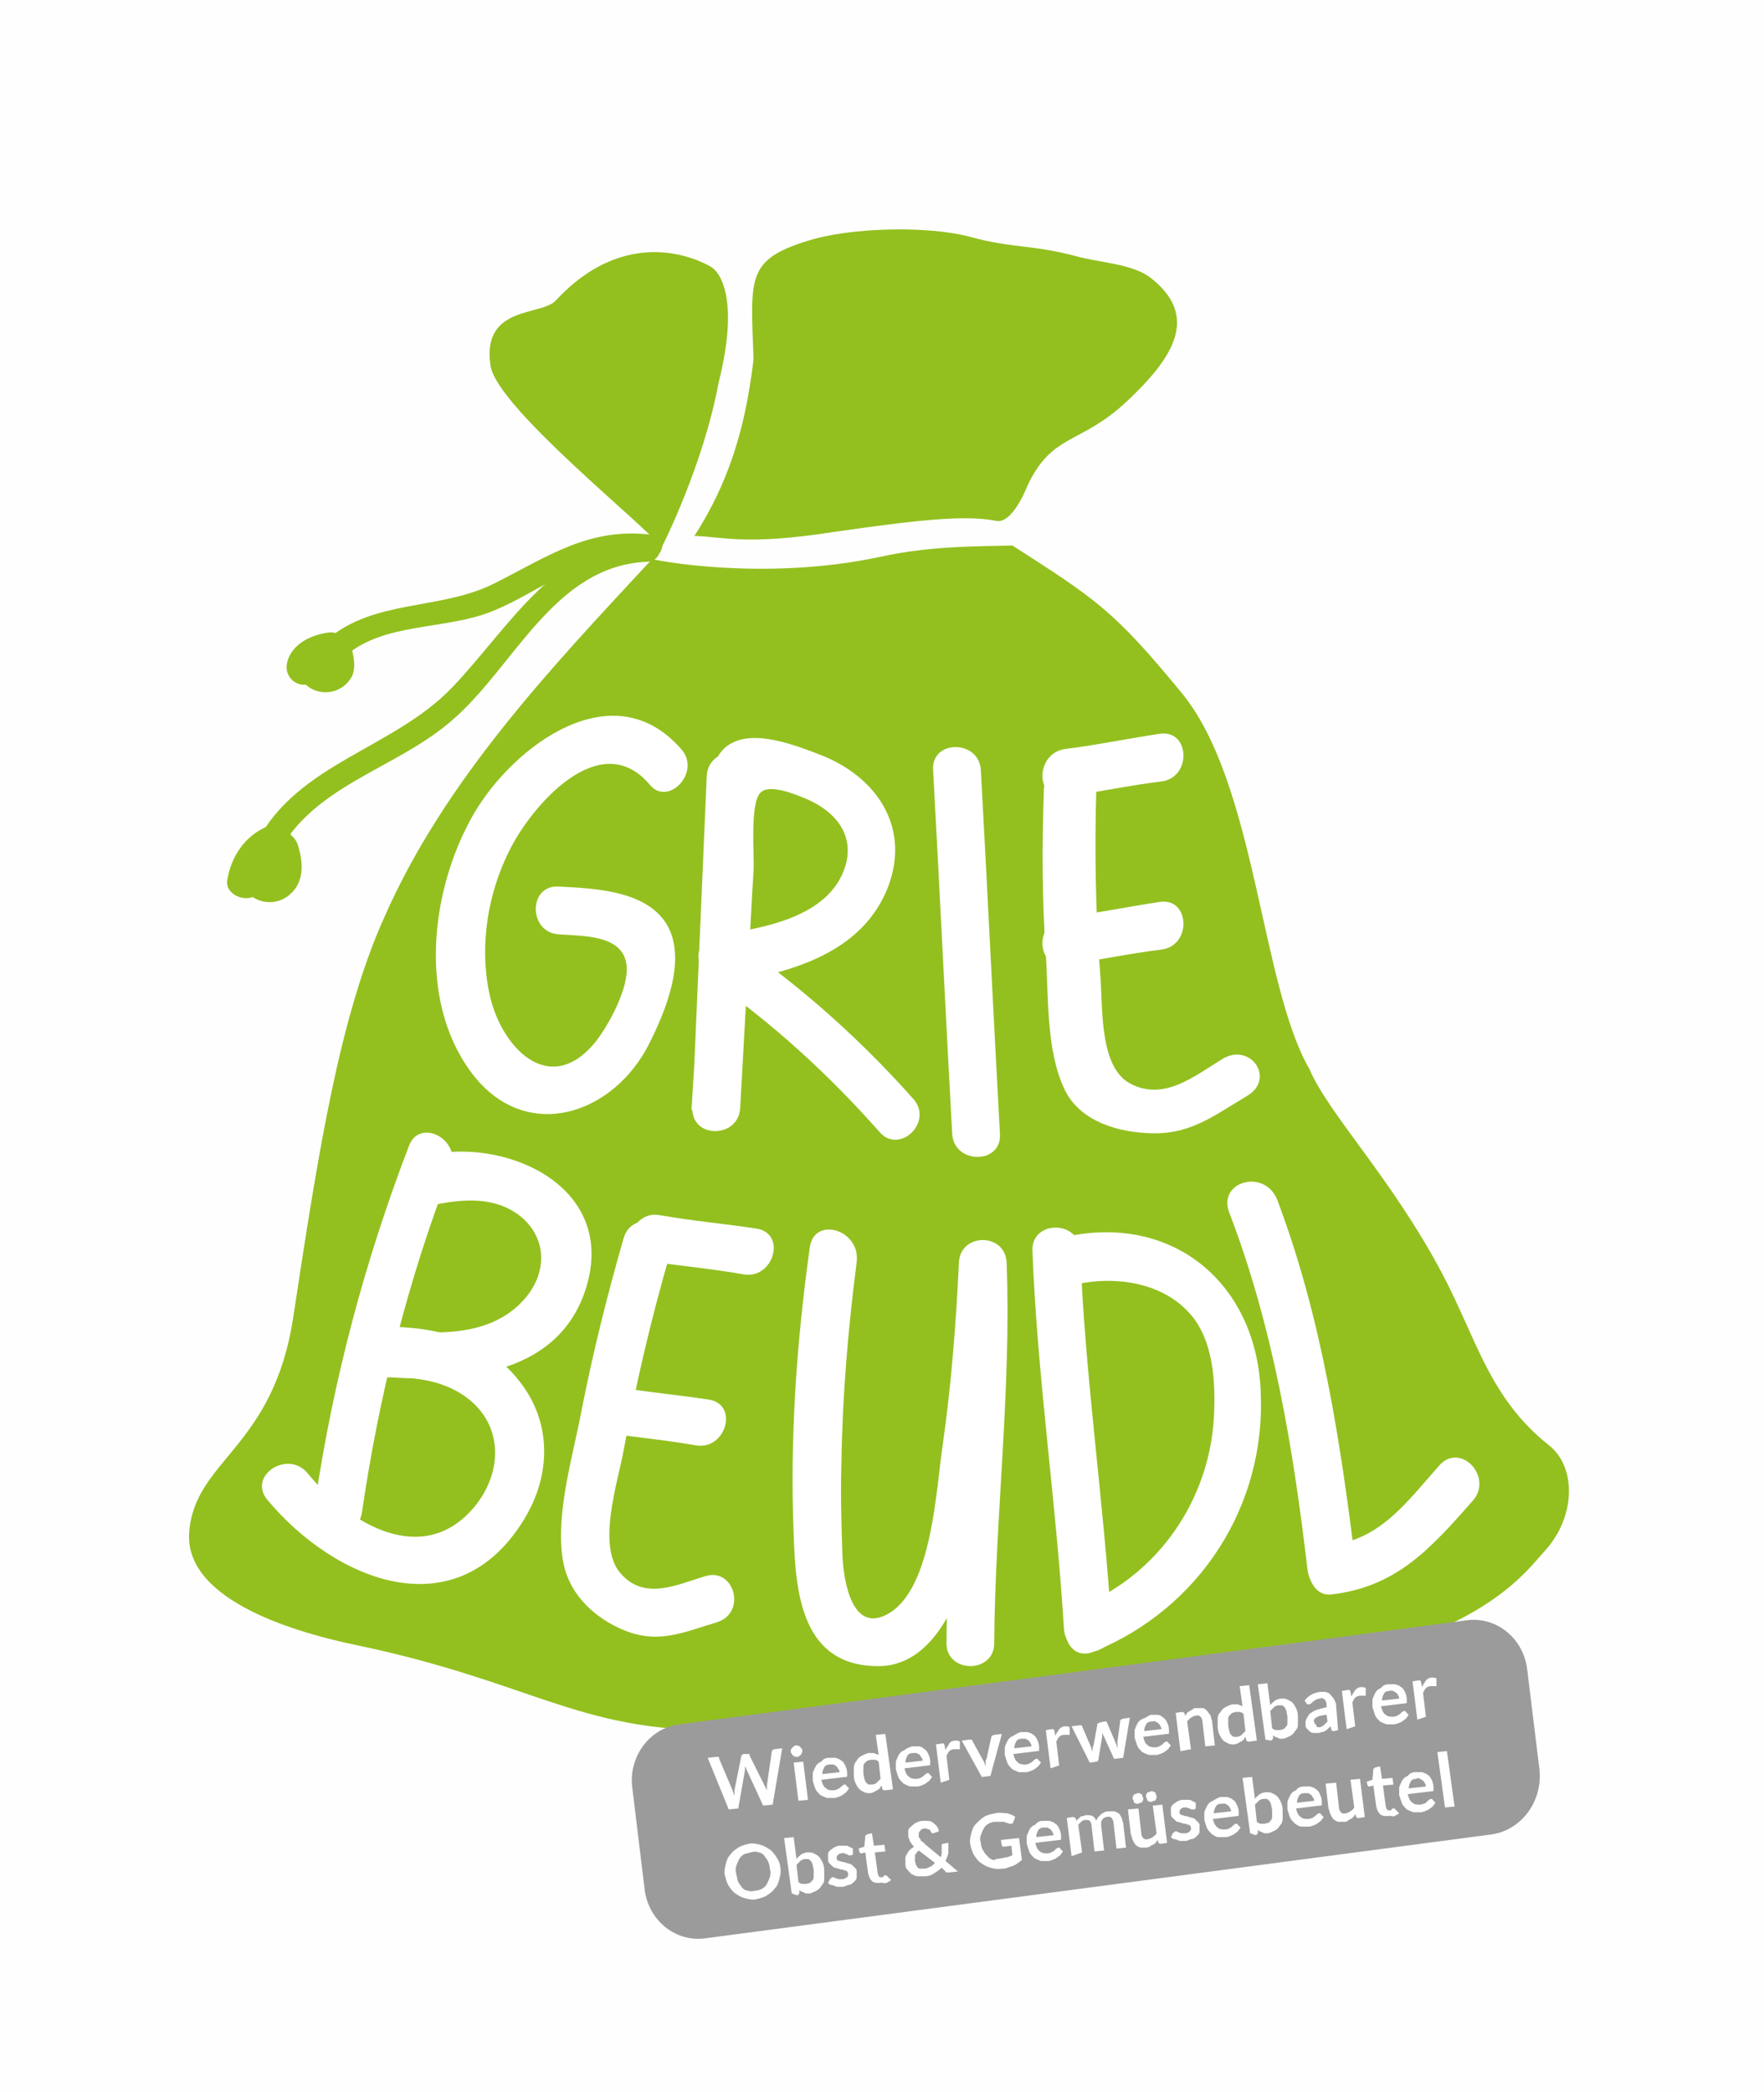 <?xml version="1.0" encoding="utf-8"?>
<!-- Generator: Adobe Illustrator 23.0.3, SVG Export Plug-In . SVG Version: 6.00 Build 0)  -->
<svg version="1.1" id="Ebene_1" xmlns="http://www.w3.org/2000/svg" xmlns:xlink="http://www.w3.org/1999/xlink" x="0px" y="0px"
	 viewBox="0 0 184.7 219" style="enable-background:new 0 0 184.7 219;" xml:space="preserve">
<style type="text/css">
	.st0{fill:#FFFEFF;}
	.st1{clip-path:url(#SVGID_2_);}
	.st2{clip-path:url(#SVGID_8_);}
	.st3{clip-path:url(#SVGID_10_);fill:#93C01F;}
	.st4{clip-path:url(#SVGID_12_);fill:#93C01F;}
	.st5{clip-path:url(#SVGID_14_);fill:#93C01F;}
	.st6{clip-path:url(#SVGID_16_);fill:none;stroke:#93C01F;stroke-width:0.5;stroke-miterlimit:10;}
	.st7{clip-path:url(#SVGID_18_);fill:#FFFFFF;}
	.st8{clip-path:url(#SVGID_20_);fill:#FFFFFF;}
	.st9{clip-path:url(#SVGID_22_);fill:#FFFFFF;}
	.st10{clip-path:url(#SVGID_24_);fill:#FFFFFF;}
	.st11{clip-path:url(#SVGID_26_);fill:#FFFFFF;}
	.st12{clip-path:url(#SVGID_28_);fill:#FFFFFF;}
	.st13{clip-path:url(#SVGID_30_);fill:#FFFFFF;}
	.st14{clip-path:url(#SVGID_32_);fill:#FFFFFF;}
	.st15{clip-path:url(#SVGID_34_);fill:#FFFFFF;}
	.st16{clip-path:url(#SVGID_36_);fill:#FFFFFF;}
	.st17{clip-path:url(#SVGID_38_);fill:#FFFFFF;}
	.st18{clip-path:url(#SVGID_40_);fill:#93C01F;}
	.st19{clip-path:url(#SVGID_42_);fill:#93C01F;}
	.st20{clip-path:url(#SVGID_44_);fill:#93C01F;}
	.st21{clip-path:url(#SVGID_46_);fill:#93C01F;}
	.st22{clip-path:url(#SVGID_48_);fill:#FFFFFF;}
	.st23{clip-path:url(#SVGID_50_);fill:#FFFFFF;}
	.st24{clip-path:url(#SVGID_52_);fill:#FFFFFF;}
	.st25{clip-path:url(#SVGID_54_);fill:#FFFFFF;}
	.st26{clip-path:url(#SVGID_56_);fill:#FFFFFF;}
	.st27{clip-path:url(#SVGID_58_);fill:#FFFFFF;}
	.st28{clip-path:url(#SVGID_60_);fill:#9C9B9B;}
	.st29{enable-background:new    ;}
	.st30{fill:#FFFFFF;}
</style>
<rect class="st0" width="184.7" height="219"/>
<g>
	<g>
		<defs>
			<rect id="SVGID_1_" x="-31.8" y="-22" width="243" height="263"/>
		</defs>
		<clipPath id="SVGID_2_">
			<use xlink:href="#SVGID_1_"  style="overflow:visible;"/>
		</clipPath>
		<g class="st1">
			<g>
				<defs>
					<rect id="SVGID_3_" x="-31.8" y="-22" width="243" height="263"/>
				</defs>
				<clipPath id="SVGID_4_">
					<use xlink:href="#SVGID_3_"  style="overflow:visible;"/>
				</clipPath>
			</g>
		</g>
	</g>
	<g>
		<defs>
			<rect id="SVGID_5_" x="-31.8" y="-22" width="243" height="263"/>
		</defs>
		<clipPath id="SVGID_6_">
			<use xlink:href="#SVGID_5_"  style="overflow:visible;"/>
		</clipPath>
	</g>
	<g>
		<defs>
			<rect id="SVGID_7_" x="-31.8" y="-22" width="243" height="263"/>
		</defs>
		<clipPath id="SVGID_8_">
			<use xlink:href="#SVGID_7_"  style="overflow:visible;"/>
		</clipPath>
		<g class="st2">
			<g>
				<defs>
					<rect id="SVGID_9_" x="-31.8" y="-22" width="243" height="263"/>
				</defs>
				<clipPath id="SVGID_10_">
					<use xlink:href="#SVGID_9_"  style="overflow:visible;"/>
				</clipPath>
				<path class="st3" d="M92.1,58.3c5.4-1.2,10.5-1.1,13.9-1.2c8.9,5.7,10.7,6.9,17.7,15.4c7.8,9.4,8.3,30.6,13.4,39.4
					c2,4.7,8.6,11.4,13.9,21.4c3.6,6.8,4.9,13,11.2,18c2.8,2.2,2.9,7.4-0.5,11.1c-1.8,1.9-6.7,9.4-26.5,12.2
					c-7.7,2-19.1,5.4-30.6,6.8C92,183,81.5,181.1,75,181.1c-14.5,0.1-19.5-5.1-37.7-8.9c-5.8-1.2-17.9-4.5-17.5-11.7
					c0.5-7.7,8.8-8.8,10.9-22.6c2.6-17.1,4.8-31.3,9.5-41.8C46.6,81.5,58,69.6,68.3,58.5C68.2,58.6,79.9,60.9,92.1,58.3"/>
			</g>
			<g>
				<defs>
					<rect id="SVGID_11_" x="-31.8" y="-22" width="243" height="263"/>
				</defs>
				<clipPath id="SVGID_12_">
					<use xlink:href="#SVGID_11_"  style="overflow:visible;"/>
				</clipPath>
				<path class="st4" d="M72.7,56.1c3.2,0.1,5.4,1,14.5-0.4c9-1.3,13.8-1.8,17-1.2c1.7,0.5,3.2-3.2,3.4-3.7
					c2.6-5.5,5.5-4.2,10.4-8.8c4.9-4.6,7.6-8.9,2.5-12.9c-1.9-1.5-5.4-1.6-7.9-2.3c-4.5-1.2-6.6-0.8-11-2s-12.6-1-17,0.4
					c-6.5,2-6,3.9-5.7,12.4c-0.9,7.7-2.8,13.1-6,18.2"/>
			</g>
			<g>
				<defs>
					<rect id="SVGID_13_" x="-31.8" y="-22" width="243" height="263"/>
				</defs>
				<clipPath id="SVGID_14_">
					<use xlink:href="#SVGID_13_"  style="overflow:visible;"/>
				</clipPath>
				<path class="st5" d="M69.2,56.9c-1-1.7-17-14.4-17.6-18.7c-0.9-6.1,5.2-4.8,6.8-6.6c8-8.6,16-3.4,16-3.4S77.5,30,75,40
					C73.4,48.6,69.2,56.9,69.2,56.9"/>
			</g>
			<g>
				<defs>
					<rect id="SVGID_15_" x="-31.8" y="-22" width="243" height="263"/>
				</defs>
				<clipPath id="SVGID_16_">
					<use xlink:href="#SVGID_15_"  style="overflow:visible;"/>
				</clipPath>
				<path class="st6" d="M69.2,56.9c-1-1.7-17-14.4-17.6-18.7c-0.9-6.1,5.2-4.8,6.8-6.6c8-8.6,16-3.4,16-3.4S77.5,30,75,40
					C73.4,48.6,69.2,56.9,69.2,56.9z"/>
			</g>
			<g>
				<defs>
					<rect id="SVGID_17_" x="-31.8" y="-22" width="243" height="263"/>
				</defs>
				<clipPath id="SVGID_18_">
					<use xlink:href="#SVGID_17_"  style="overflow:visible;"/>
				</clipPath>
				<path class="st7" d="M71.4,78.5c-7.1-8.3-17.6-0.5-21.8,6.7c-4.5,7.8-5.9,19.4-0.3,27c5.6,7.6,14.9,4.6,18.7-3
					c1.7-3.4,3.8-8.5,2-12.1c-2-3.9-7.7-4.1-11.5-4.3c-3.2-0.2-3.2,4.8,0,5c2.5,0.2,6.7,0,7.1,3.2c0.3,2.3-1.8,6.2-3.2,8
					c-4.9,6.1-10.1,0.5-11.2-5.2c-1-4.9-0.1-10.3,2.1-14.7c2.3-4.7,9.5-13.1,14.7-7C69.9,84.5,73.4,80.9,71.4,78.5"/>
			</g>
			<g>
				<defs>
					<rect id="SVGID_19_" x="-31.8" y="-22" width="243" height="263"/>
				</defs>
				<clipPath id="SVGID_20_">
					<use xlink:href="#SVGID_19_"  style="overflow:visible;"/>
				</clipPath>
				<path class="st8" d="M74,81.2c-0.5,11.6-1,23.2-1.5,34.8c-0.1,3.2,4.8,3.2,5,0c0.3-5.4,0.6-10.8,0.9-16.2
					c0.2-2.9,0.3-5.7,0.5-8.6c0.1-1.7-0.4-7,0.7-8.2c0.9-1,3.6,0.1,5,0.7c2.9,1.3,4.9,3.7,3.9,7c-1.7,5.4-8.8,6.5-13.6,7.2
					c-2.3,0.4-2.2,3.5-0.6,4.6c6.6,4.6,12.5,10,17.8,16c2.1,2.4,5.7-1.1,3.5-3.5c-5.6-6.3-11.9-11.9-18.9-16.7
					c-0.2,1.5-0.4,3-0.6,4.6c6.7-1.1,14.2-3.1,16.9-10.1c2.4-6.4-1.4-11.7-7.4-13.9c-2.3-0.9-5.9-2.2-8.3-1.4
					c-2.8,0.9-2.8,3.7-3,6.2c-0.7,10.8-1.2,21.6-1.9,32.5h5c0.5-11.6,1-23.2,1.5-34.8C79.2,77.9,74.2,78,74,81.2"/>
			</g>
			<g>
				<defs>
					<rect id="SVGID_21_" x="-31.8" y="-22" width="243" height="263"/>
				</defs>
				<clipPath id="SVGID_22_">
					<use xlink:href="#SVGID_21_"  style="overflow:visible;"/>
				</clipPath>
				<path class="st9" d="M97.7,80.6c0.7,12.7,1.3,25.4,2,38.1c0.2,3.2,5.2,3.2,5,0c-0.7-12.7-1.3-25.4-2-38.1
					C102.5,77.4,97.5,77.4,97.7,80.6"/>
			</g>
			<g>
				<defs>
					<rect id="SVGID_23_" x="-31.8" y="-22" width="243" height="263"/>
				</defs>
				<clipPath id="SVGID_24_">
					<use xlink:href="#SVGID_23_"  style="overflow:visible;"/>
				</clipPath>
				<path class="st10" d="M42.8,120c-4.6,12-7.9,24.4-9.8,37.2c-0.5,3.3,4.4,4.4,4.9,1.1c1.8-12.3,4.8-24.3,9.3-35.9
					C48.4,119.3,43.9,116.9,42.8,120"/>
			</g>
			<g>
				<defs>
					<rect id="SVGID_25_" x="-31.8" y="-22" width="243" height="263"/>
				</defs>
				<clipPath id="SVGID_26_">
					<use xlink:href="#SVGID_25_"  style="overflow:visible;"/>
				</clipPath>
				<path class="st11" d="M45.5,126.1c3.1-0.6,6.4-0.9,9.1,1.3c2.8,2.4,2.6,6,0.3,8.6c-3.8,4.3-10.1,3.6-15.1,3.1
					c-0.1,1.7-0.3,3.4-0.4,5.1c3-0.1,6.2,0,8.9,1.7c4.4,2.8,4.5,8,1.4,11.8c-5.4,6.5-13.2,1.8-17.5-3.5c-2.1-2.5-6.3,0.3-4.2,2.8
					c7.1,8.5,19.8,13.7,26.9,2c2.8-4.6,2.9-10.1-0.5-14.4c-3.7-4.8-9.6-5.9-15.2-5.7c-2.7,0.1-3.3,4.8-0.4,5.1
					c8.2,0.8,19.6,0.6,22.6-9.3c3.1-10.3-7.9-15.4-16-13.9C42.1,121.5,42.3,126.7,45.5,126.1"/>
			</g>
			<g>
				<defs>
					<rect id="SVGID_27_" x="-31.8" y="-22" width="243" height="263"/>
				</defs>
				<clipPath id="SVGID_28_">
					<use xlink:href="#SVGID_27_"  style="overflow:visible;"/>
				</clipPath>
				<path class="st12" d="M65.3,129.6c-1.7,5.9-3.2,11.9-4.4,18c-0.9,4.8-2.7,10.6-2,15.5c0.5,3.5,3,6,6.1,7.4
					c3.8,1.7,6.4,0.4,10.1-0.7c3.1-1,1.8-5.8-1.3-4.8c-3,0.9-6.4,2.6-8.9-0.4c-2.4-2.9-0.2-9.5,0.4-12.8c1.3-7,2.9-13.9,4.9-20.7
					C71,127.8,66.2,126.5,65.3,129.6"/>
			</g>
			<g>
				<defs>
					<rect id="SVGID_29_" x="-31.8" y="-22" width="243" height="263"/>
				</defs>
				<clipPath id="SVGID_30_">
					<use xlink:href="#SVGID_29_"  style="overflow:visible;"/>
				</clipPath>
				<path class="st13" d="M67.8,132c3.3,0.5,6.7,0.8,10.1,1.4c3.1,0.5,4.5-4.3,1.3-4.8c-3.3-0.5-6.7-0.8-10.1-1.4
					C66,126.6,64.6,131.5,67.8,132"/>
			</g>
			<g>
				<defs>
					<rect id="SVGID_31_" x="-31.8" y="-22" width="243" height="263"/>
				</defs>
				<clipPath id="SVGID_32_">
					<use xlink:href="#SVGID_31_"  style="overflow:visible;"/>
				</clipPath>
				<path class="st14" d="M84.8,130.5c-1.4,10-2.1,20-1.7,30.1c0.2,6.1,0.8,13.9,9,13.8c6.2-0.1,8.9-8.3,9.9-13.1
					c2.1-9.6,3.1-19.4,3.4-29.2h-5c0.5,13.3-1.2,26.6-1.3,39.9c0,3.2,5,3.2,5,0c0.1-13.3,1.8-26.5,1.3-39.8c-0.1-3.2-4.9-3.2-5,0
					c-0.3,6.4-0.8,12.8-1.7,19.1c-0.7,4.7-1.1,14.7-5.5,17.5c-4,2.5-4.9-3.4-5-6.1c-0.1-3.2-0.2-6.3-0.1-9.5
					c0.1-7.1,0.7-14.1,1.6-21.1C90.1,128.7,85.3,127.3,84.8,130.5"/>
			</g>
			<g>
				<defs>
					<rect id="SVGID_33_" x="-31.8" y="-22" width="243" height="263"/>
				</defs>
				<clipPath id="SVGID_34_">
					<use xlink:href="#SVGID_33_"  style="overflow:visible;"/>
				</clipPath>
				<path class="st15" d="M108.1,130.9c0.5,13.2,2.5,26.4,3.3,39.6c0.2,3.2,5.2,3.2,5,0c-0.8-13.2-2.8-26.3-3.3-39.6
					C113,127.7,108,127.7,108.1,130.9"/>
			</g>
			<g>
				<defs>
					<rect id="SVGID_35_" x="-31.8" y="-22" width="243" height="263"/>
				</defs>
				<clipPath id="SVGID_36_">
					<use xlink:href="#SVGID_35_"  style="overflow:visible;"/>
				</clipPath>
				<path class="st16" d="M112,134.6c4.1-1.1,9.3-0.6,12.4,2.7c2.7,2.8,2.9,7.5,2.7,11.1c-0.5,8.6-5.8,16.4-13.9,19.7
					c-2.9,1.2-1.7,6,1.3,4.8c11.1-4.5,18.1-15.3,17.5-27.3c-0.5-11.7-9.8-19-21.4-15.9C107.6,130.6,108.9,135.4,112,134.6"/>
			</g>
			<g>
				<defs>
					<rect id="SVGID_37_" x="-31.8" y="-22" width="243" height="263"/>
				</defs>
				<clipPath id="SVGID_38_">
					<use xlink:href="#SVGID_37_"  style="overflow:visible;"/>
				</clipPath>
				<path class="st17" d="M128.7,126.9c4.6,12,6.7,24.6,8.2,37.4c0.2,1.3,1,2.8,2.5,2.6c6.8-0.8,10.3-4.7,14.8-9.8
					c2.2-2.5-1.3-6.2-3.5-3.7c-3.3,3.7-6.1,7.7-11.2,8.3c0.8,0.9,1.7,1.8,2.5,2.6c-1.6-13.2-3.6-26.4-8.3-38.8
					C132.3,122.3,127.5,123.7,128.7,126.9"/>
			</g>
			<g>
				<defs>
					<rect id="SVGID_39_" x="-31.8" y="-22" width="243" height="263"/>
				</defs>
				<clipPath id="SVGID_40_">
					<use xlink:href="#SVGID_39_"  style="overflow:visible;"/>
				</clipPath>
				<path class="st18" d="M68,56.3c-9.8,0.4-14.6,9.3-20.6,15.6c-6.2,6.5-16.1,7.9-20.5,16.2c-0.7,1.4,1.4,2.8,2.1,1.4
					c3.8-7.3,12.2-8.9,18.1-13.9c6.7-5.6,10.8-16.4,20.7-16.8C69.5,58.7,69.6,56.2,68,56.3"/>
			</g>
			<g>
				<defs>
					<rect id="SVGID_41_" x="-31.8" y="-22" width="243" height="263"/>
				</defs>
				<clipPath id="SVGID_42_">
					<use xlink:href="#SVGID_41_"  style="overflow:visible;"/>
				</clipPath>
				<path class="st19" d="M28,86.5c-2.4,1-3.8,3.2-4.2,5.6c-0.3,1.6,2.1,2.5,3.1,1.5c1-0.9,1.9-2,2.7-3.1c-0.4,0.3-0.8,0.5-1.2,0.8
					c0.6-0.1,1.2-0.3,1.8-0.7c-0.9-0.4-1.8-0.8-2.7-1.2c0.1,0.3,0.2,0.6,0.3,1c0,0.1,0,0.5,0,0.5c0.1,0.1,0,0,0,0
					c0.1,0,0.2-0.1,0.2-0.1c0.3,0,0.6,0.1,0.9,0.4c-0.2-1-1.3-1.6-2.2-1.4c-1,0.2-1.6,1.2-1.4,2.2c0.3,2.2,2.9,3.1,4.7,1.9
					c1.9-1.3,1.8-3.5,1.2-5.4c-0.3-1.1-1.6-1.9-2.7-1.2c-0.3,0.2-0.5,0.2-0.9,0.3c-0.7,0.2-1,0.7-1.5,1.2c-0.5,0.7-1.1,1.3-1.8,1.9
					c1,0.5,2.1,1,3.1,1.5c0.2-1.2,1.2-2,2.2-2.5c0.9-0.4,1.2-1.7,0.8-2.5C30,86.3,28.9,86.1,28,86.5"/>
			</g>
			<g>
				<defs>
					<rect id="SVGID_43_" x="-31.8" y="-22" width="243" height="263"/>
				</defs>
				<clipPath id="SVGID_44_">
					<use xlink:href="#SVGID_43_"  style="overflow:visible;"/>
				</clipPath>
				<path class="st20" d="M68.4,56c-6.7-0.9-11.1,2.3-16.7,5.1c-5.6,2.8-12.6,1.6-17.5,5.9c-1.2,1.1,0.6,2.8,1.8,1.8
					c4.1-3.7,10.5-2.8,15.5-4.8c5.7-2.3,9.6-6.5,16.4-5.6C69.4,58.6,70,56.2,68.4,56"/>
			</g>
			<g>
				<defs>
					<rect id="SVGID_45_" x="-31.8" y="-22" width="243" height="263"/>
				</defs>
				<clipPath id="SVGID_46_">
					<use xlink:href="#SVGID_45_"  style="overflow:visible;"/>
				</clipPath>
				<path class="st21" d="M34.5,66.2c-1.7,0.2-3.6,1-4.3,2.7c-0.3,0.8-0.3,1.6,0.4,2.3c0.7,0.6,1.5,0.6,2.3,0.2
					c0.7-0.3,1.4-0.7,2-1.1c-0.3,0.1-0.6,0.2-0.9,0.3c0.5,0,1,0,1.5-0.2c-0.8-0.4-1.6-0.8-2.3-1.2c0,0.1,0,0.2,0.1,0.3
					c0,0.1,0,0.1,0,0c0.1-0.2,0.2-0.5,0.4-0.6c0.2-0.1,0.2-0.1,0.4-0.2c-0.1,0-0.1,0-0.2,0c0.5,0,0.9,0.3,1,1.1
					c-0.1-1-0.9-1.9-1.9-1.8c-1,0.1-1.9,0.9-1.8,1.9c0.1,1.9,2.1,3,3.9,2.4c0.8-0.3,1.4-0.8,1.8-1.6c0.3-0.8,0.2-1.6,0-2.5
					c-0.3-1-1.4-1.5-2.3-1.2c-0.1,0-0.3,0-0.1,0c-0.1,0-0.3,0-0.4,0c-0.5,0-0.9,0.3-1.4,0.6c-0.5,0.3-1,0.6-1.6,0.8
					c0.9,0.8,1.8,1.7,2.6,2.5c0.1-0.1,0.4-0.5,0.1-0.3c0.1-0.1,0.1-0.2,0.2-0.2c-0.2,0.1-0.2,0.1,0,0c0.3-0.2,0.5-0.2,0.8-0.3
					c1-0.1,1.9-0.9,1.8-1.9C36.4,67.1,35.6,66.1,34.5,66.2"/>
			</g>
			<g>
				<defs>
					<rect id="SVGID_47_" x="-31.8" y="-22" width="243" height="263"/>
				</defs>
				<clipPath id="SVGID_48_">
					<use xlink:href="#SVGID_47_"  style="overflow:visible;"/>
				</clipPath>
				<path class="st22" d="M62.8,149.9c3.3,0.5,6.7,0.8,10.1,1.4c3.1,0.5,4.5-4.3,1.3-4.8c-3.3-0.5-6.7-0.8-10.1-1.4
					C60.9,144.6,59.6,149.4,62.8,149.9"/>
			</g>
			<g>
				<defs>
					<rect id="SVGID_49_" x="-31.8" y="-22" width="243" height="263"/>
				</defs>
				<clipPath id="SVGID_50_">
					<use xlink:href="#SVGID_49_"  style="overflow:visible;"/>
				</clipPath>
				<path class="st23" d="M116.6,179.1c0.2,0,0.3,0,0.4,0"/>
			</g>
			<g>
				<defs>
					<rect id="SVGID_51_" x="-31.8" y="-22" width="243" height="263"/>
				</defs>
				<clipPath id="SVGID_52_">
					<use xlink:href="#SVGID_51_"  style="overflow:visible;"/>
				</clipPath>
				<path class="st24" d="M156.6,174c0.2,0,0.3,0,0.4,0v0.8c-0.1,0-0.2,0-0.4,0c-0.3,0-0.6,0.2-0.7,0.4c-0.2,0.2-0.2,0.5-0.2,0.8
					l0.2,2l-0.8,0.1l-0.5-3.8l0.6-0.1l0.2,0.6l0,0c0.1-0.2,0.2-0.4,0.4-0.6C156.2,174.1,156.4,174,156.6,174"/>
			</g>
			<g>
				<defs>
					<rect id="SVGID_53_" x="-31.8" y="-22" width="243" height="263"/>
				</defs>
				<clipPath id="SVGID_54_">
					<use xlink:href="#SVGID_53_"  style="overflow:visible;"/>
				</clipPath>
				<path class="st25" d="M109.3,82.6c-0.2,5.8-0.2,11.5,0.2,17.2c0.3,4.5,0,10.2,2,14.3c1.4,2.9,4.8,4.3,8.5,4.5
					c4.5,0.3,6.9-1.7,10.6-3.9c3-1.8,0.3-5.7-2.7-3.8c-2.9,1.8-6.1,4.4-9.6,2.5c-3.3-1.8-2.8-8.3-3.1-11.4
					c-0.5-6.5-0.6-13.1-0.4-19.8C114.9,79.2,109.4,79.6,109.3,82.6"/>
			</g>
			<g>
				<defs>
					<rect id="SVGID_55_" x="-31.8" y="-22" width="243" height="263"/>
				</defs>
				<clipPath id="SVGID_56_">
					<use xlink:href="#SVGID_55_"  style="overflow:visible;"/>
				</clipPath>
				<path class="st26" d="M111.6,83.4c3.4-0.5,6.7-1.2,10-1.6c3.2-0.4,3-5.4-0.1-5c-3.4,0.5-6.7,1.2-10,1.6
					C108.3,78.9,108.4,83.9,111.6,83.4"/>
			</g>
			<g>
				<defs>
					<rect id="SVGID_57_" x="-31.8" y="-22" width="243" height="263"/>
				</defs>
				<clipPath id="SVGID_58_">
					<use xlink:href="#SVGID_57_"  style="overflow:visible;"/>
				</clipPath>
				<path class="st27" d="M111.6,101c3.4-0.5,6.7-1.2,10-1.6c3.2-0.4,3-5.4-0.1-5c-3.4,0.5-6.7,1.2-10,1.6
					C108.3,96.4,108.4,101.4,111.6,101"/>
			</g>
			<g>
				<defs>
					<rect id="SVGID_59_" x="-31.8" y="-22" width="243" height="263"/>
				</defs>
				<clipPath id="SVGID_60_">
					<use xlink:href="#SVGID_59_"  style="overflow:visible;"/>
				</clipPath>
				<path class="st28" d="M156.3,192l-82.5,10.9c-3.1,0.4-5.9-1.9-6.3-5.1l-1.3-10.7c-0.4-3.2,1.8-6.2,4.9-6.6l82.5-10.9
					c3.1-0.4,5.9,1.9,6.3,5.1l1.3,10.6C161.5,188.6,159.3,191.5,156.3,192"/>
			</g>
		</g>
	</g>
	<g>
		<g>
			<g class="st29">
				<path class="st30" d="M74.1,184l0.9-0.1c0.1,0,0.2,0,0.2,0c0.1,0,0.1,0.1,0.1,0.2l1.4,3.3c0,0.1,0.1,0.2,0.1,0.3
					c0,0.1,0.1,0.2,0.1,0.3c0-0.1,0-0.2,0-0.3s0-0.2,0-0.3l0.7-3.5c0-0.1,0-0.1,0.1-0.2c0.1-0.1,0.1-0.1,0.2-0.1l0.3,0
					c0.1,0,0.2,0,0.2,0c0.1,0,0.1,0.1,0.1,0.2l1.6,3.2c0.1,0.2,0.2,0.3,0.2,0.5c0-0.1,0-0.2,0-0.3c0-0.1,0-0.2,0-0.3l0.5-3.5
					c0-0.1,0-0.1,0.1-0.2c0.1-0.1,0.1-0.1,0.2-0.1l0.8-0.1l-1,5.9l-1,0.1l-1.7-3.7c0,0,0-0.1-0.1-0.2c0-0.1,0-0.1-0.1-0.2
					c0,0.1,0,0.1,0,0.2c0,0.1,0,0.1,0,0.2l-0.7,4l-1,0.1L74.1,184z"/>
				<path class="st30" d="M84,183.2c0,0.1,0,0.2,0,0.2c0,0.1-0.1,0.1-0.1,0.2c0,0.1-0.1,0.1-0.2,0.2s-0.2,0.1-0.2,0.1
					c-0.1,0-0.2,0-0.2,0c-0.1,0-0.1-0.1-0.2-0.1c-0.1,0-0.1-0.1-0.2-0.2c0-0.1-0.1-0.1-0.1-0.2c0-0.1,0-0.2,0-0.2
					c0-0.1,0.1-0.2,0.1-0.2s0.1-0.1,0.2-0.2c0.1,0,0.1-0.1,0.2-0.1c0.1,0,0.2,0,0.2,0s0.2,0.1,0.2,0.1c0.1,0,0.1,0.1,0.2,0.2
					C84,183.1,84,183.1,84,183.2z M84.1,184.4l0.5,4l-1,0.1l-0.5-4L84.1,184.4z"/>
				<path class="st30" d="M86.8,184c0.3,0,0.5,0,0.7,0c0.2,0.1,0.4,0.1,0.6,0.3c0.2,0.1,0.3,0.3,0.4,0.5c0.1,0.2,0.2,0.5,0.2,0.8
					c0,0.1,0,0.1,0,0.2c0,0,0,0.1,0,0.1c0,0,0,0.1-0.1,0.1s-0.1,0-0.1,0l-2.5,0.3c0.1,0.4,0.2,0.7,0.5,0.9c0.2,0.2,0.5,0.2,0.8,0.2
					c0.2,0,0.3-0.1,0.4-0.1c0.1-0.1,0.2-0.1,0.3-0.2c0.1-0.1,0.1-0.1,0.2-0.2c0.1,0,0.1-0.1,0.2-0.1c0,0,0.1,0,0.1,0
					c0,0,0.1,0,0.1,0.1l0.3,0.3c-0.1,0.1-0.2,0.3-0.3,0.4c-0.1,0.1-0.3,0.2-0.4,0.3c-0.1,0.1-0.3,0.1-0.4,0.2
					c-0.1,0-0.3,0.1-0.4,0.1c-0.3,0-0.5,0-0.8,0c-0.3-0.1-0.5-0.2-0.7-0.3c-0.2-0.2-0.4-0.4-0.5-0.6s-0.2-0.6-0.3-0.9
					c0-0.3,0-0.5,0-0.8c0.1-0.3,0.2-0.5,0.3-0.7c0.1-0.2,0.3-0.4,0.6-0.5C86.2,184.1,86.5,184,86.8,184z M86.9,184.7
					c-0.3,0-0.5,0.1-0.6,0.3c-0.1,0.2-0.2,0.4-0.2,0.7l1.8-0.2c0-0.1,0-0.2-0.1-0.3s-0.1-0.2-0.2-0.3c-0.1-0.1-0.2-0.1-0.3-0.2
					C87.2,184.7,87.1,184.7,86.9,184.7z"/>
				<path class="st30" d="M92.7,187.4c-0.1,0-0.2,0-0.3-0.1l-0.1-0.4c-0.1,0.1-0.1,0.2-0.2,0.3c-0.1,0.1-0.2,0.2-0.3,0.2
					c-0.1,0.1-0.2,0.1-0.3,0.2c-0.1,0-0.2,0.1-0.4,0.1c-0.2,0-0.4,0-0.6-0.1c-0.2-0.1-0.4-0.2-0.5-0.3c-0.2-0.2-0.3-0.4-0.4-0.6
					c-0.1-0.2-0.2-0.5-0.2-0.9c0-0.3,0-0.6,0-0.8s0.1-0.5,0.3-0.7c0.1-0.2,0.3-0.4,0.5-0.5c0.2-0.1,0.4-0.2,0.7-0.3
					c0.2,0,0.4,0,0.6,0c0.2,0.1,0.3,0.1,0.5,0.2l-0.3-2.1l1-0.1l0.8,5.8L92.7,187.4z M91.3,186.8c0.2,0,0.4-0.1,0.5-0.2
					c0.1-0.1,0.2-0.2,0.4-0.4l-0.2-1.8c-0.1-0.1-0.3-0.2-0.4-0.2c-0.1,0-0.3,0-0.4,0c-0.1,0-0.3,0.1-0.4,0.1
					c-0.1,0.1-0.2,0.2-0.3,0.3c-0.1,0.1-0.1,0.3-0.1,0.4s0,0.4,0,0.6c0,0.2,0.1,0.4,0.1,0.6c0.1,0.2,0.1,0.3,0.2,0.4
					c0.1,0.1,0.2,0.2,0.3,0.2S91.2,186.8,91.3,186.8z"/>
				<path class="st30" d="M95.5,182.8c0.3,0,0.5,0,0.7,0s0.4,0.1,0.6,0.3c0.2,0.1,0.3,0.3,0.4,0.5c0.1,0.2,0.2,0.5,0.2,0.8
					c0,0.1,0,0.1,0,0.2c0,0,0,0.1,0,0.1c0,0,0,0.1-0.1,0.1s-0.1,0-0.1,0l-2.5,0.3c0.1,0.4,0.2,0.7,0.5,0.9c0.2,0.2,0.5,0.2,0.8,0.2
					c0.2,0,0.3-0.1,0.4-0.1c0.1-0.1,0.2-0.1,0.3-0.2c0.1-0.1,0.1-0.1,0.2-0.2c0.1,0,0.1-0.1,0.2-0.1c0,0,0.1,0,0.1,0
					c0,0,0.1,0,0.1,0.1l0.3,0.3c-0.1,0.1-0.2,0.3-0.3,0.4s-0.3,0.2-0.4,0.3c-0.1,0.1-0.3,0.1-0.4,0.2c-0.1,0-0.3,0.1-0.4,0.1
					c-0.3,0-0.5,0-0.8,0c-0.3-0.1-0.5-0.2-0.7-0.3c-0.2-0.2-0.4-0.4-0.5-0.6s-0.2-0.6-0.3-0.9c0-0.3,0-0.5,0-0.8
					c0.1-0.3,0.2-0.5,0.3-0.7c0.1-0.2,0.3-0.4,0.6-0.5C94.9,183,95.2,182.9,95.5,182.8z M95.6,183.5c-0.3,0-0.5,0.1-0.6,0.3
					c-0.1,0.2-0.2,0.4-0.2,0.7l1.8-0.2c0-0.1,0-0.2-0.1-0.3s-0.1-0.2-0.2-0.3c-0.1-0.1-0.2-0.1-0.3-0.2
					C95.8,183.5,95.7,183.5,95.6,183.5z"/>
				<path class="st30" d="M98.5,186.6l-0.5-4l0.6-0.1c0.1,0,0.2,0,0.2,0c0,0,0.1,0.1,0.1,0.2l0.1,0.5c0.1-0.3,0.3-0.5,0.4-0.7
					s0.4-0.3,0.6-0.3c0.2,0,0.4,0,0.5,0.1l0,0.7c0,0,0,0.1,0,0.1c0,0-0.1,0-0.1,0c0,0-0.1,0-0.2,0c-0.1,0-0.2,0-0.3,0
					c-0.2,0-0.4,0.1-0.5,0.2c-0.1,0.1-0.2,0.3-0.3,0.5l0.3,2.5L98.5,186.6z"/>
			</g>
			<g class="st29">
				<path class="st30" d="M103.7,185.9l-0.9,0.1l-2.1-3.8l0.8-0.1c0.1,0,0.1,0,0.2,0c0.1,0,0.1,0.1,0.1,0.1l1.1,2
					c0.1,0.1,0.1,0.2,0.2,0.4c0,0.1,0.1,0.2,0.1,0.3c0-0.1,0-0.2,0-0.4c0-0.1,0-0.3,0.1-0.4l0.5-2.3c0-0.1,0-0.1,0.1-0.1
					c0,0,0.1-0.1,0.2-0.1l0.8-0.1L103.7,185.9z"/>
			</g>
			<g class="st29">
				<path class="st30" d="M106.9,181.3c0.3,0,0.5,0,0.7,0c0.2,0.1,0.4,0.1,0.6,0.3c0.2,0.1,0.3,0.3,0.4,0.5c0.1,0.2,0.2,0.5,0.2,0.8
					c0,0.1,0,0.1,0,0.2c0,0,0,0.1,0,0.1c0,0,0,0.1-0.1,0.1s-0.1,0-0.1,0l-2.5,0.3c0.1,0.4,0.2,0.7,0.5,0.9c0.2,0.2,0.5,0.2,0.8,0.2
					c0.2,0,0.3-0.1,0.4-0.1c0.1-0.1,0.2-0.1,0.3-0.2s0.1-0.1,0.2-0.2c0.1,0,0.1-0.1,0.2-0.1c0,0,0.1,0,0.1,0c0,0,0.1,0,0.1,0.1
					l0.3,0.3c-0.1,0.1-0.2,0.3-0.3,0.4c-0.1,0.1-0.3,0.2-0.4,0.3c-0.1,0.1-0.3,0.1-0.4,0.2c-0.1,0-0.3,0.1-0.4,0.1
					c-0.3,0-0.5,0-0.8,0c-0.3-0.1-0.5-0.2-0.7-0.3c-0.2-0.2-0.4-0.4-0.5-0.6c-0.1-0.3-0.2-0.6-0.3-0.9c0-0.3,0-0.5,0-0.8
					c0.1-0.3,0.2-0.5,0.3-0.7c0.1-0.2,0.3-0.4,0.6-0.5C106.4,181.5,106.6,181.4,106.9,181.3z M107,182c-0.3,0-0.5,0.1-0.6,0.3
					c-0.1,0.2-0.2,0.4-0.2,0.7l1.8-0.2c0-0.1,0-0.2-0.1-0.3c0-0.1-0.1-0.2-0.2-0.3c-0.1-0.1-0.2-0.1-0.3-0.2
					C107.3,182,107.2,182,107,182z"/>
				<path class="st30" d="M110,185.1l-0.5-4l0.6-0.1c0.1,0,0.2,0,0.2,0c0,0,0.1,0.1,0.1,0.2l0.1,0.5c0.1-0.3,0.3-0.5,0.4-0.7
					c0.2-0.2,0.4-0.3,0.6-0.3c0.2,0,0.4,0,0.5,0.1l0,0.7c0,0,0,0.1,0,0.1c0,0-0.1,0-0.1,0c0,0-0.1,0-0.2,0s-0.2,0-0.3,0
					c-0.2,0-0.4,0.1-0.5,0.2s-0.2,0.3-0.3,0.5l0.3,2.5L110,185.1z"/>
				<path class="st30" d="M112.2,180.7l0.8-0.1c0.1,0,0.1,0,0.2,0c0.1,0,0.1,0.1,0.1,0.1l0.9,2.1c0,0.1,0.1,0.2,0.1,0.3
					c0,0.1,0.1,0.2,0.1,0.3c0-0.1,0-0.2,0-0.3c0-0.1,0-0.2,0.1-0.4l0.4-2.2c0-0.1,0-0.1,0.1-0.1c0,0,0.1-0.1,0.2-0.1l0.4-0.1
					c0.1,0,0.1,0,0.2,0c0.1,0,0.1,0.1,0.1,0.1l0.9,2.1c0,0.1,0.1,0.2,0.1,0.3c0,0.1,0.1,0.2,0.1,0.3c0-0.1,0-0.2,0-0.3
					c0-0.1,0-0.2,0-0.4l0.3-2.2c0-0.1,0-0.1,0.1-0.1c0,0,0.1-0.1,0.2-0.1l0.7-0.1l-0.7,4.2l-0.8,0.1c-0.1,0-0.2,0-0.2-0.1l-1-2.2
					c0-0.1-0.1-0.1-0.1-0.2c0-0.1-0.1-0.1-0.1-0.2c0,0.1,0,0.2,0,0.2c0,0.1,0,0.2,0,0.2l-0.4,2.4c0,0.1-0.1,0.2-0.2,0.2l-0.7,0.1
					L112.2,180.7z"/>
				<path class="st30" d="M120.5,179.5c0.3,0,0.5,0,0.7,0s0.4,0.1,0.6,0.3c0.2,0.1,0.3,0.3,0.4,0.5c0.1,0.2,0.2,0.5,0.2,0.8
					c0,0.1,0,0.1,0,0.2c0,0,0,0.1,0,0.1c0,0,0,0.1-0.1,0.1c0,0-0.1,0-0.1,0l-2.5,0.3c0.1,0.4,0.2,0.7,0.5,0.9
					c0.2,0.2,0.5,0.2,0.8,0.2c0.2,0,0.3-0.1,0.4-0.1c0.1-0.1,0.2-0.1,0.3-0.2c0.1-0.1,0.1-0.1,0.2-0.2c0.1,0,0.1-0.1,0.2-0.1
					c0,0,0.1,0,0.1,0c0,0,0.1,0,0.1,0.1l0.3,0.3c-0.1,0.1-0.2,0.3-0.3,0.4s-0.3,0.2-0.4,0.3c-0.1,0.1-0.3,0.1-0.4,0.2
					c-0.1,0-0.3,0.1-0.4,0.1c-0.3,0-0.5,0-0.8,0c-0.3-0.1-0.5-0.2-0.7-0.3c-0.2-0.2-0.4-0.4-0.5-0.6c-0.1-0.3-0.2-0.6-0.3-0.9
					c0-0.3,0-0.5,0-0.8c0.1-0.3,0.2-0.5,0.3-0.7c0.1-0.2,0.3-0.4,0.6-0.5S120.2,179.6,120.5,179.5z M120.6,180.2
					c-0.3,0-0.5,0.1-0.6,0.3c-0.1,0.2-0.2,0.4-0.2,0.7l1.8-0.2c0-0.1,0-0.2-0.1-0.3c0-0.1-0.1-0.2-0.2-0.3c-0.1-0.1-0.2-0.1-0.3-0.2
					S120.8,180.2,120.6,180.2z"/>
				<path class="st30" d="M123.6,183.3l-0.5-4l0.6-0.1c0.1,0,0.2,0,0.3,0.1l0.1,0.3c0.1-0.1,0.1-0.2,0.2-0.3
					c0.1-0.1,0.2-0.2,0.3-0.2c0.1-0.1,0.2-0.1,0.3-0.2s0.2-0.1,0.4-0.1c0.2,0,0.4,0,0.6,0s0.3,0.1,0.5,0.3c0.1,0.1,0.2,0.3,0.3,0.4
					s0.1,0.4,0.2,0.6l0.3,2.6l-1,0.1l-0.3-2.6c0-0.2-0.1-0.4-0.2-0.5c-0.1-0.1-0.3-0.2-0.5-0.1c-0.2,0-0.3,0.1-0.5,0.2
					c-0.1,0.1-0.3,0.2-0.4,0.4l0.4,2.9L123.6,183.3z"/>
				<path class="st30" d="M130.8,182.3c-0.1,0-0.2,0-0.3-0.1l-0.1-0.4c-0.1,0.1-0.1,0.2-0.2,0.3c-0.1,0.1-0.2,0.2-0.3,0.2
					c-0.1,0.1-0.2,0.1-0.3,0.2c-0.1,0-0.2,0.1-0.4,0.1c-0.2,0-0.4,0-0.6-0.1c-0.2-0.1-0.4-0.2-0.5-0.3c-0.2-0.2-0.3-0.4-0.4-0.6
					s-0.2-0.5-0.2-0.9c0-0.3,0-0.6,0-0.8c0-0.3,0.1-0.5,0.3-0.7c0.1-0.2,0.3-0.4,0.5-0.5c0.2-0.1,0.4-0.2,0.7-0.3c0.2,0,0.4,0,0.6,0
					c0.2,0.1,0.3,0.1,0.5,0.2l-0.3-2.1l1-0.1l0.8,5.8L130.8,182.3z M129.5,181.8c0.2,0,0.4-0.1,0.5-0.2c0.1-0.1,0.2-0.2,0.4-0.4
					l-0.2-1.8c-0.1-0.1-0.3-0.2-0.4-0.2c-0.1,0-0.3,0-0.4,0c-0.1,0-0.3,0.1-0.4,0.1c-0.1,0.1-0.2,0.2-0.3,0.3
					c-0.1,0.1-0.1,0.3-0.1,0.4c0,0.2,0,0.4,0,0.6c0,0.2,0.1,0.4,0.1,0.6c0.1,0.2,0.1,0.3,0.2,0.4c0.1,0.1,0.2,0.2,0.3,0.2
					C129.2,181.8,129.3,181.8,129.5,181.8z"/>
				<path class="st30" d="M132.5,182.1l-0.8-5.8l1-0.1l0.3,2.3c0.1-0.2,0.3-0.3,0.5-0.5c0.2-0.1,0.4-0.2,0.7-0.2
					c0.2,0,0.4,0,0.6,0.1c0.2,0.1,0.4,0.2,0.5,0.3c0.2,0.2,0.3,0.4,0.4,0.6c0.1,0.2,0.2,0.5,0.2,0.9c0,0.3,0,0.6,0,0.8
					c0,0.3-0.1,0.5-0.3,0.7c-0.1,0.2-0.3,0.4-0.5,0.5c-0.2,0.1-0.4,0.2-0.7,0.3c-0.1,0-0.2,0-0.3,0c-0.1,0-0.2,0-0.3-0.1
					c-0.1,0-0.2-0.1-0.3-0.1c-0.1-0.1-0.2-0.1-0.2-0.2l0,0.3c0,0.1,0,0.1-0.1,0.2c0,0-0.1,0.1-0.1,0.1L132.5,182.1z M133.9,178.5
					c-0.2,0-0.4,0.1-0.5,0.2c-0.1,0.1-0.2,0.2-0.4,0.4l0.2,1.8c0.1,0.1,0.3,0.2,0.4,0.2c0.1,0,0.3,0,0.4,0c0.1,0,0.3-0.1,0.4-0.1
					c0.1-0.1,0.2-0.2,0.3-0.3c0.1-0.1,0.1-0.3,0.1-0.4c0-0.2,0-0.4,0-0.6c0-0.2-0.1-0.4-0.1-0.6c-0.1-0.2-0.1-0.3-0.2-0.4
					c-0.1-0.1-0.2-0.2-0.3-0.2C134.2,178.5,134.1,178.5,133.9,178.5z"/>
				<path class="st30" d="M140.1,181.1l-0.4,0.1c-0.1,0-0.2,0-0.2,0s-0.1-0.1-0.1-0.2l-0.1-0.3c-0.1,0.1-0.2,0.2-0.3,0.3
					c-0.1,0.1-0.2,0.2-0.3,0.2c-0.1,0.1-0.2,0.1-0.3,0.1s-0.2,0.1-0.4,0.1c-0.2,0-0.3,0-0.5,0c-0.1,0-0.3-0.1-0.4-0.2
					c-0.1-0.1-0.2-0.2-0.3-0.3c-0.1-0.1-0.1-0.3-0.1-0.5c0-0.2,0-0.3,0.1-0.5c0.1-0.2,0.2-0.3,0.3-0.5c0.2-0.1,0.4-0.3,0.7-0.4
					c0.3-0.1,0.7-0.2,1.1-0.3l0-0.2c0-0.3-0.1-0.5-0.2-0.6c-0.1-0.1-0.3-0.2-0.5-0.1c-0.2,0-0.3,0.1-0.4,0.1
					c-0.1,0.1-0.2,0.1-0.3,0.2c-0.1,0.1-0.1,0.1-0.2,0.2c-0.1,0-0.1,0.1-0.2,0.1c-0.1,0-0.1,0-0.2,0c-0.1,0-0.1-0.1-0.1-0.1
					l-0.2-0.3c0.4-0.5,0.9-0.8,1.6-0.9c0.2,0,0.4,0,0.6,0c0.2,0.1,0.4,0.1,0.5,0.3c0.1,0.1,0.3,0.3,0.4,0.5c0.1,0.2,0.2,0.4,0.2,0.6
					L140.1,181.1z M138.1,180.8c0.1,0,0.2,0,0.3-0.1c0.1,0,0.2-0.1,0.2-0.1s0.1-0.1,0.2-0.2c0.1-0.1,0.1-0.1,0.2-0.2l-0.1-0.7
					c-0.3,0-0.5,0.1-0.7,0.1c-0.2,0.1-0.3,0.1-0.4,0.2c-0.1,0.1-0.2,0.1-0.2,0.2c0,0.1-0.1,0.2,0,0.2c0,0.2,0.1,0.3,0.2,0.3
					C137.8,180.8,138,180.8,138.1,180.8z"/>
				<path class="st30" d="M141,181l-0.5-4l0.6-0.1c0.1,0,0.2,0,0.2,0c0,0,0.1,0.1,0.1,0.2l0.1,0.5c0.1-0.3,0.3-0.5,0.4-0.7
					c0.2-0.2,0.4-0.3,0.6-0.3c0.2,0,0.4,0,0.5,0.1l0,0.7c0,0,0,0.1,0,0.1c0,0-0.1,0-0.1,0c0,0-0.1,0-0.2,0c-0.1,0-0.2,0-0.3,0
					c-0.2,0-0.4,0.1-0.5,0.2c-0.1,0.1-0.2,0.3-0.3,0.5l0.3,2.5L141,181z"/>
				<path class="st30" d="M145.4,176.3c0.3,0,0.5,0,0.7,0c0.2,0.1,0.4,0.1,0.6,0.3c0.2,0.1,0.3,0.3,0.4,0.5c0.1,0.2,0.2,0.5,0.2,0.8
					c0,0.1,0,0.1,0,0.2c0,0,0,0.1,0,0.1s0,0.1-0.1,0.1c0,0-0.1,0-0.1,0l-2.5,0.3c0.1,0.4,0.2,0.7,0.5,0.9c0.2,0.2,0.5,0.2,0.8,0.2
					c0.2,0,0.3-0.1,0.4-0.1c0.1-0.1,0.2-0.1,0.3-0.2c0.1-0.1,0.1-0.1,0.2-0.2c0.1,0,0.1-0.1,0.2-0.1c0,0,0.1,0,0.1,0
					c0,0,0.1,0,0.1,0.1l0.3,0.3c-0.1,0.1-0.2,0.3-0.3,0.4c-0.1,0.1-0.3,0.2-0.4,0.3c-0.1,0.1-0.3,0.1-0.4,0.2
					c-0.1,0-0.3,0.1-0.4,0.1c-0.3,0-0.5,0-0.8,0c-0.3-0.1-0.5-0.2-0.7-0.3c-0.2-0.2-0.4-0.4-0.5-0.6c-0.1-0.3-0.2-0.6-0.3-0.9
					c0-0.3,0-0.5,0-0.8c0.1-0.3,0.2-0.5,0.3-0.7c0.1-0.2,0.3-0.4,0.6-0.5C144.8,176.4,145.1,176.3,145.4,176.3z M145.5,177
					c-0.3,0-0.5,0.1-0.6,0.3c-0.1,0.2-0.2,0.4-0.2,0.7l1.8-0.2c0-0.1,0-0.2-0.1-0.3c0-0.1-0.1-0.2-0.2-0.3c-0.1-0.1-0.2-0.1-0.3-0.2
					C145.7,177,145.6,176.9,145.5,177z"/>
				<path class="st30" d="M148.4,180l-0.5-4l0.6-0.1c0.1,0,0.2,0,0.2,0c0,0,0.1,0.1,0.1,0.2l0.1,0.5c0.1-0.3,0.3-0.5,0.4-0.7
					c0.2-0.2,0.4-0.3,0.6-0.3c0.2,0,0.4,0,0.5,0.1l0,0.7c0,0,0,0.1,0,0.1c0,0-0.1,0-0.1,0c0,0-0.1,0-0.2,0c-0.1,0-0.2,0-0.3,0
					c-0.2,0-0.4,0.1-0.5,0.2c-0.1,0.1-0.2,0.3-0.3,0.5l0.3,2.5L148.4,180z"/>
			</g>
		</g>
	</g>
	<g>
		<g>
			<g class="st29">
				<path class="st30" d="M81.7,195.5c0.1,0.4,0,0.8-0.1,1.2c-0.1,0.4-0.2,0.7-0.5,1c-0.2,0.3-0.5,0.5-0.8,0.7
					c-0.3,0.2-0.7,0.3-1.1,0.4c-0.4,0.1-0.8,0-1.2-0.1c-0.4-0.1-0.7-0.3-1-0.5s-0.5-0.5-0.7-0.8c-0.2-0.3-0.3-0.7-0.4-1.1
					c-0.1-0.4,0-0.8,0.1-1.2s0.2-0.7,0.5-1c0.2-0.3,0.5-0.5,0.8-0.7c0.3-0.2,0.7-0.3,1.1-0.4c0.4-0.1,0.8,0,1.2,0.1
					c0.4,0.1,0.7,0.3,1,0.5c0.3,0.2,0.5,0.5,0.7,0.8C81.5,194.7,81.7,195.1,81.7,195.5z M80.6,195.6c0-0.3-0.1-0.6-0.2-0.8
					c-0.1-0.2-0.3-0.4-0.4-0.6c-0.2-0.2-0.4-0.3-0.6-0.3c-0.2-0.1-0.5-0.1-0.8,0s-0.5,0.1-0.7,0.2s-0.4,0.3-0.5,0.5
					c-0.1,0.2-0.2,0.4-0.3,0.7c-0.1,0.3-0.1,0.5,0,0.9s0.1,0.6,0.2,0.8c0.1,0.2,0.3,0.4,0.4,0.6c0.2,0.2,0.4,0.3,0.6,0.3
					c0.2,0.1,0.5,0.1,0.8,0c0.3,0,0.5-0.1,0.7-0.2c0.2-0.1,0.4-0.3,0.5-0.5c0.1-0.2,0.2-0.4,0.3-0.7
					C80.7,196.2,80.7,195.9,80.6,195.6z"/>
				<path class="st30" d="M82.9,198.2l-0.8-5.8l1-0.1l0.3,2.3c0.1-0.2,0.3-0.3,0.5-0.5c0.2-0.1,0.4-0.2,0.7-0.2c0.2,0,0.4,0,0.6,0.1
					c0.2,0.1,0.4,0.2,0.5,0.3c0.2,0.2,0.3,0.4,0.4,0.6c0.1,0.2,0.2,0.5,0.2,0.9c0,0.3,0,0.6,0,0.9c0,0.3-0.1,0.5-0.3,0.7
					c-0.1,0.2-0.3,0.4-0.5,0.5c-0.2,0.1-0.4,0.2-0.7,0.3c-0.1,0-0.2,0-0.3,0c-0.1,0-0.2,0-0.3-0.1c-0.1,0-0.2-0.1-0.3-0.1
					c-0.1-0.1-0.2-0.1-0.2-0.2l0,0.3c0,0.1,0,0.1-0.1,0.2c0,0-0.1,0.1-0.1,0.1L82.9,198.2z M84.3,194.6c-0.2,0-0.4,0.1-0.5,0.2
					c-0.1,0.1-0.2,0.2-0.4,0.4l0.2,1.8c0.1,0.1,0.3,0.2,0.4,0.2c0.1,0,0.3,0,0.4,0c0.1,0,0.3-0.1,0.4-0.1c0.1-0.1,0.2-0.2,0.3-0.3
					c0.1-0.1,0.1-0.3,0.1-0.4c0-0.2,0-0.4,0-0.6c0-0.2-0.1-0.4-0.1-0.6c-0.1-0.2-0.1-0.3-0.2-0.4c-0.1-0.1-0.2-0.2-0.3-0.2
					C84.6,194.6,84.4,194.6,84.3,194.6z"/>
				<path class="st30" d="M89.3,194.1C89.3,194.1,89.2,194.2,89.3,194.1c-0.1,0.1-0.1,0.1-0.2,0.1c0,0-0.1,0-0.2,0
					c-0.1,0-0.1,0-0.2-0.1s-0.2,0-0.3-0.1s-0.2,0-0.3,0c-0.2,0-0.3,0.1-0.4,0.2s-0.1,0.2-0.1,0.3c0,0.1,0,0.2,0.1,0.2
					c0.1,0.1,0.1,0.1,0.2,0.1s0.2,0.1,0.3,0.1c0.1,0,0.2,0,0.4,0.1c0.1,0,0.3,0.1,0.4,0.1c0.1,0,0.2,0.1,0.3,0.2s0.2,0.2,0.3,0.3
					c0.1,0.1,0.1,0.2,0.1,0.4c0,0.2,0,0.4,0,0.5c0,0.2-0.1,0.3-0.3,0.5c-0.1,0.1-0.3,0.3-0.5,0.3s-0.4,0.2-0.7,0.2
					c-0.1,0-0.3,0-0.4,0c-0.1,0-0.3,0-0.4-0.1c-0.1,0-0.2-0.1-0.4-0.1c-0.1,0-0.2-0.1-0.3-0.2l0.2-0.4c0,0,0.1-0.1,0.1-0.1
					c0,0,0.1,0,0.1-0.1c0.1,0,0.1,0,0.2,0c0.1,0,0.1,0.1,0.2,0.1c0.1,0,0.2,0.1,0.3,0.1c0.1,0,0.2,0,0.4,0c0.1,0,0.2,0,0.3-0.1
					c0.1,0,0.1-0.1,0.2-0.1c0-0.1,0.1-0.1,0.1-0.2c0-0.1,0-0.1,0-0.2c0-0.1-0.1-0.2-0.1-0.2c-0.1-0.1-0.1-0.1-0.2-0.1
					c-0.1,0-0.2-0.1-0.3-0.1c-0.1,0-0.2,0-0.4-0.1c-0.1,0-0.3-0.1-0.4-0.1c-0.1,0-0.2-0.1-0.3-0.2c-0.1-0.1-0.2-0.2-0.3-0.3
					c-0.1-0.1-0.1-0.3-0.1-0.4c0-0.2,0-0.3,0-0.5c0-0.2,0.1-0.3,0.2-0.4c0.1-0.1,0.3-0.2,0.4-0.3c0.2-0.1,0.4-0.2,0.6-0.2
					c0.3,0,0.5,0,0.8,0c0.2,0.1,0.4,0.2,0.6,0.3L89.3,194.1z"/>
				<path class="st30" d="M92.1,197.1c-0.3,0-0.6,0-0.8-0.2c-0.2-0.2-0.3-0.4-0.4-0.8l-0.3-2.2l-0.4,0.1c-0.1,0-0.1,0-0.1,0
					c0,0-0.1-0.1-0.1-0.1l-0.1-0.4l0.6-0.2l0.1-1.1c0-0.1,0-0.1,0.1-0.1c0,0,0.1-0.1,0.1-0.1l0.5-0.1l0.2,1.3l1.1-0.1l0.1,0.7
					l-1.1,0.1l0.3,2.2c0,0.1,0.1,0.2,0.1,0.3c0.1,0.1,0.2,0.1,0.3,0.1c0.1,0,0.1,0,0.1,0c0,0,0.1,0,0.1-0.1s0.1,0,0.1-0.1
					c0,0,0,0,0.1,0c0,0,0.1,0,0.1,0c0,0,0,0,0.1,0.1l0.4,0.4c-0.1,0.1-0.3,0.2-0.5,0.3S92.3,197,92.1,197.1z"/>
				<path class="st30" d="M96.6,190.6c0.2,0,0.4,0,0.6,0c0.2,0,0.4,0.1,0.5,0.2c0.1,0.1,0.3,0.2,0.4,0.4c0.1,0.1,0.2,0.3,0.2,0.5
					l-0.6,0.2c0,0,0,0,0,0c0,0,0,0,0,0c0,0-0.1,0-0.1,0c0,0-0.1-0.1-0.1-0.1c0-0.1-0.1-0.1-0.1-0.2c0-0.1-0.1-0.1-0.2-0.1
					c-0.1,0-0.1-0.1-0.2-0.1c-0.1,0-0.2,0-0.2,0c-0.1,0-0.2,0-0.3,0.1c-0.1,0-0.1,0.1-0.2,0.2c-0.1,0.1-0.1,0.2-0.1,0.2
					c0,0.1,0,0.2,0,0.3c0,0.1,0,0.2,0.1,0.2c0,0.1,0.1,0.1,0.1,0.2c0,0.1,0.1,0.1,0.2,0.2c0.1,0.1,0.2,0.1,0.2,0.2l1.7,1.4
					c0.1-0.2,0.1-0.4,0.1-0.5s0-0.4,0-0.6c0-0.1,0-0.1,0-0.2c0,0,0.1-0.1,0.1-0.1l0.6-0.1c0,0.3,0,0.7,0,1s-0.2,0.6-0.3,0.9l1.3,1.1
					l-0.9,0.1c0,0-0.1,0-0.1,0c0,0-0.1,0-0.1,0c0,0-0.1,0-0.1,0c0,0-0.1,0-0.1-0.1l-0.4-0.4c-0.2,0.2-0.5,0.4-0.8,0.6
					c-0.3,0.2-0.6,0.3-1,0.3c-0.2,0-0.4,0-0.7,0c-0.2,0-0.4-0.1-0.6-0.2c-0.2-0.1-0.3-0.3-0.5-0.5s-0.2-0.4-0.2-0.7
					c0-0.2,0-0.3,0-0.5c0-0.2,0.1-0.3,0.2-0.5c0.1-0.2,0.2-0.3,0.3-0.4c0.1-0.1,0.3-0.2,0.4-0.3c-0.2-0.2-0.3-0.4-0.4-0.5
					c-0.1-0.2-0.1-0.4-0.2-0.5c0-0.2,0-0.4,0-0.6c0-0.2,0.1-0.4,0.3-0.5c0.1-0.1,0.3-0.3,0.5-0.4C96.1,190.7,96.4,190.6,96.6,190.6z
					 M95.8,194.8c0,0.1,0.1,0.3,0.1,0.4c0.1,0.1,0.1,0.2,0.2,0.3c0.1,0.1,0.2,0.1,0.3,0.1c0.1,0,0.2,0,0.4,0c0.2,0,0.4-0.1,0.6-0.2
					s0.3-0.2,0.5-0.4l-1.7-1.3c-0.2,0.2-0.3,0.3-0.4,0.5C95.8,194.5,95.8,194.6,95.8,194.8z"/>
				<path class="st30" d="M104.9,194.5c0.2,0,0.4-0.1,0.6-0.1c0.2-0.1,0.3-0.1,0.5-0.2l-0.1-1l-0.7,0.1c-0.1,0-0.1,0-0.2,0
					c0,0-0.1-0.1-0.1-0.1l-0.1-0.6l1.9-0.2l0.3,2.3c-0.1,0.1-0.3,0.2-0.4,0.3c-0.1,0.1-0.3,0.2-0.5,0.3c-0.2,0.1-0.4,0.1-0.6,0.2
					c-0.2,0.1-0.4,0.1-0.6,0.1c-0.4,0.1-0.8,0-1.2-0.1c-0.4-0.1-0.7-0.3-1-0.5c-0.3-0.2-0.5-0.5-0.7-0.8c-0.2-0.3-0.3-0.7-0.4-1.1
					c-0.1-0.4,0-0.8,0.1-1.2c0.1-0.4,0.2-0.7,0.5-1s0.5-0.5,0.8-0.7c0.3-0.2,0.7-0.3,1.2-0.4c0.5-0.1,0.9,0,1.2,0
					c0.4,0.1,0.7,0.2,0.9,0.4l-0.2,0.5c0,0.1-0.1,0.2-0.2,0.2c-0.1,0-0.1,0-0.2,0c-0.1,0-0.2-0.1-0.3-0.1c-0.1,0-0.2-0.1-0.3-0.1
					c-0.1,0-0.2,0-0.4,0c-0.1,0-0.3,0-0.5,0c-0.3,0-0.5,0.1-0.7,0.2c-0.2,0.1-0.4,0.3-0.5,0.5c-0.1,0.2-0.2,0.4-0.3,0.7
					c-0.1,0.3-0.1,0.5,0,0.8c0,0.3,0.1,0.6,0.3,0.9c0.1,0.2,0.3,0.4,0.5,0.6c0.2,0.2,0.4,0.3,0.6,0.3
					C104.4,194.5,104.7,194.6,104.9,194.5z"/>
				<path class="st30" d="M109.2,190.6c0.3,0,0.5,0,0.7,0c0.2,0.1,0.4,0.1,0.6,0.3c0.2,0.1,0.3,0.3,0.4,0.5c0.1,0.2,0.2,0.5,0.2,0.8
					c0,0.1,0,0.1,0,0.2c0,0,0,0.1,0,0.1s0,0.1-0.1,0.1s-0.1,0-0.1,0l-2.5,0.3c0.1,0.4,0.2,0.7,0.5,0.9c0.2,0.2,0.5,0.2,0.8,0.2
					c0.2,0,0.3-0.1,0.4-0.1c0.1-0.1,0.2-0.1,0.3-0.2s0.1-0.1,0.2-0.2c0.1,0,0.1-0.1,0.2-0.1c0,0,0.1,0,0.1,0c0,0,0.1,0,0.1,0.1
					l0.3,0.3c-0.1,0.1-0.2,0.3-0.3,0.4c-0.1,0.1-0.3,0.2-0.4,0.3c-0.1,0.1-0.3,0.1-0.4,0.2c-0.1,0-0.3,0.1-0.4,0.1
					c-0.3,0-0.5,0-0.8,0c-0.3-0.1-0.5-0.2-0.7-0.3c-0.2-0.2-0.4-0.4-0.5-0.6c-0.1-0.3-0.2-0.6-0.3-0.9c0-0.3,0-0.5,0-0.8
					c0.1-0.3,0.2-0.5,0.3-0.7c0.1-0.2,0.3-0.4,0.6-0.5C108.6,190.7,108.9,190.6,109.2,190.6z M109.3,191.3c-0.3,0-0.5,0.1-0.6,0.3
					c-0.1,0.2-0.2,0.4-0.2,0.7l1.8-0.2c0-0.1,0-0.2-0.1-0.3c0-0.1-0.1-0.2-0.2-0.3c-0.1-0.1-0.2-0.1-0.3-0.2
					C109.6,191.3,109.4,191.3,109.3,191.3z"/>
				<path class="st30" d="M112.2,194.3l-0.5-4l0.6-0.1c0.1,0,0.2,0,0.3,0.1l0.1,0.3c0.1-0.1,0.1-0.2,0.2-0.2
					c0.1-0.1,0.1-0.1,0.2-0.2c0.1-0.1,0.2-0.1,0.3-0.1c0.1,0,0.2-0.1,0.3-0.1c0.3,0,0.5,0,0.7,0.1c0.2,0.1,0.3,0.3,0.4,0.5
					c0-0.1,0.1-0.3,0.2-0.4c0.1-0.1,0.2-0.2,0.3-0.3c0.1-0.1,0.2-0.1,0.3-0.2c0.1,0,0.2-0.1,0.4-0.1c0.2,0,0.4,0,0.6,0
					c0.2,0,0.3,0.1,0.5,0.2s0.2,0.3,0.3,0.4c0.1,0.2,0.1,0.4,0.2,0.6l0.3,2.6l-1,0.1l-0.3-2.6c0-0.3-0.1-0.4-0.2-0.6
					c-0.1-0.1-0.3-0.2-0.5-0.1c-0.1,0-0.2,0-0.3,0.1c-0.1,0-0.1,0.1-0.2,0.2c-0.1,0.1-0.1,0.2-0.1,0.3c0,0.1,0,0.2,0,0.3l0.3,2.6
					l-1,0.1l-0.3-2.6c0-0.3-0.1-0.5-0.2-0.6c-0.1-0.1-0.3-0.1-0.5-0.1c-0.1,0-0.3,0.1-0.4,0.2c-0.1,0.1-0.2,0.2-0.3,0.3l0.4,2.9
					L112.2,194.3z"/>
				<path class="st30" d="M119.2,189.3l0.3,2.6c0,0.2,0.1,0.4,0.2,0.5c0.1,0.1,0.3,0.2,0.5,0.1c0.2,0,0.3-0.1,0.5-0.2
					c0.1-0.1,0.3-0.2,0.4-0.4l-0.4-2.9l1-0.1l0.5,4l-0.6,0.1c-0.1,0-0.2,0-0.3-0.1l-0.1-0.3c-0.1,0.1-0.1,0.2-0.2,0.3
					c-0.1,0.1-0.2,0.2-0.3,0.2s-0.2,0.1-0.3,0.2c-0.1,0-0.2,0.1-0.4,0.1c-0.2,0-0.4,0-0.6,0c-0.2-0.1-0.3-0.1-0.5-0.3
					c-0.1-0.1-0.2-0.3-0.3-0.5c-0.1-0.2-0.1-0.4-0.2-0.6l-0.3-2.6L119.2,189.3z M119.7,188.2c0,0.1,0,0.1,0,0.2s-0.1,0.1-0.1,0.2
					c0,0.1-0.1,0.1-0.2,0.1c-0.1,0-0.1,0.1-0.2,0.1c-0.1,0-0.1,0-0.2,0c-0.1,0-0.1,0-0.2-0.1c-0.1,0-0.1-0.1-0.1-0.2
					s-0.1-0.1-0.1-0.2c0-0.1,0-0.1,0-0.2c0-0.1,0.1-0.1,0.1-0.2c0-0.1,0.1-0.1,0.2-0.1c0.1,0,0.1-0.1,0.2-0.1c0.1,0,0.1,0,0.2,0
					c0.1,0,0.1,0.1,0.2,0.1c0.1,0,0.1,0.1,0.1,0.2C119.6,188.1,119.7,188.1,119.7,188.2z M121.1,188c0,0.1,0,0.1,0,0.2
					c0,0.1-0.1,0.1-0.1,0.2c0,0.1-0.1,0.1-0.2,0.1c-0.1,0-0.1,0.1-0.2,0.1c-0.1,0-0.1,0-0.2,0c-0.1,0-0.1,0-0.2-0.1
					c-0.1,0-0.1-0.1-0.1-0.2c0-0.1-0.1-0.1-0.1-0.2c0-0.1,0-0.1,0-0.2c0-0.1,0.1-0.1,0.1-0.2c0-0.1,0.1-0.1,0.2-0.1
					c0.1,0,0.1-0.1,0.2-0.1c0.1,0,0.1,0,0.2,0c0.1,0,0.1,0.1,0.2,0.1s0.1,0.1,0.1,0.2C121.1,187.9,121.1,188,121.1,188z"/>
				<path class="st30" d="M125.2,189.3C125.2,189.4,125.2,189.4,125.2,189.3c-0.1,0.1-0.1,0.1-0.2,0.1c0,0-0.1,0-0.2,0
					c-0.1,0-0.1,0-0.2-0.1c-0.1,0-0.2,0-0.3-0.1c-0.1,0-0.2,0-0.3,0c-0.2,0-0.3,0.1-0.4,0.2c-0.1,0.1-0.1,0.2-0.1,0.3
					c0,0.1,0,0.2,0.1,0.2c0.1,0.1,0.1,0.1,0.2,0.1c0.1,0,0.2,0.1,0.3,0.1s0.2,0,0.4,0.1c0.1,0,0.3,0.1,0.4,0.1
					c0.1,0,0.2,0.1,0.3,0.2c0.1,0.1,0.2,0.2,0.3,0.3c0.1,0.1,0.1,0.2,0.1,0.4c0,0.2,0,0.4,0,0.5c0,0.2-0.1,0.3-0.3,0.5
					c-0.1,0.1-0.3,0.3-0.5,0.3s-0.4,0.2-0.7,0.2c-0.1,0-0.3,0-0.4,0c-0.1,0-0.3,0-0.4-0.1c-0.1,0-0.2-0.1-0.4-0.1
					c-0.1,0-0.2-0.1-0.3-0.2l0.2-0.4c0,0,0.1-0.1,0.1-0.1s0.1,0,0.1-0.1c0.1,0,0.1,0,0.2,0s0.1,0.1,0.2,0.1c0.1,0,0.2,0.1,0.3,0.1
					c0.1,0,0.2,0,0.4,0c0.1,0,0.2,0,0.3-0.1c0.1,0,0.1-0.1,0.2-0.1c0-0.1,0.1-0.1,0.1-0.2c0-0.1,0-0.1,0-0.2c0-0.1-0.1-0.2-0.1-0.2
					c-0.1-0.1-0.1-0.1-0.2-0.1c-0.1,0-0.2-0.1-0.3-0.1c-0.1,0-0.2,0-0.4-0.1c-0.1,0-0.3-0.1-0.4-0.1c-0.1,0-0.2-0.1-0.3-0.2
					s-0.2-0.2-0.3-0.3c-0.1-0.1-0.1-0.3-0.1-0.4c0-0.2,0-0.3,0-0.5c0-0.2,0.1-0.3,0.2-0.4c0.1-0.1,0.3-0.2,0.4-0.3
					c0.2-0.1,0.4-0.2,0.6-0.2c0.3,0,0.5,0,0.8,0c0.2,0.1,0.4,0.2,0.6,0.3L125.2,189.3z"/>
				<path class="st30" d="M127.8,188.1c0.3,0,0.5,0,0.7,0c0.2,0.1,0.4,0.1,0.6,0.3c0.2,0.1,0.3,0.3,0.4,0.5s0.2,0.5,0.2,0.8
					c0,0.1,0,0.1,0,0.2c0,0,0,0.1,0,0.1c0,0,0,0.1-0.1,0.1c0,0-0.1,0-0.1,0l-2.5,0.3c0.1,0.4,0.2,0.7,0.5,0.9
					c0.2,0.2,0.5,0.2,0.8,0.2c0.2,0,0.3-0.1,0.4-0.1c0.1-0.1,0.2-0.1,0.3-0.2c0.1-0.1,0.1-0.1,0.2-0.2c0.1,0,0.1-0.1,0.2-0.1
					c0,0,0.1,0,0.1,0c0,0,0.1,0,0.1,0.1l0.3,0.3c-0.1,0.1-0.2,0.3-0.3,0.4c-0.1,0.1-0.3,0.2-0.4,0.3c-0.1,0.1-0.3,0.1-0.4,0.2
					c-0.1,0-0.3,0.1-0.4,0.1c-0.3,0-0.5,0-0.8,0s-0.5-0.2-0.7-0.3c-0.2-0.2-0.4-0.4-0.5-0.6s-0.2-0.6-0.3-0.9c0-0.3,0-0.5,0-0.8
					c0.1-0.3,0.2-0.5,0.3-0.7s0.3-0.4,0.6-0.5C127.3,188.3,127.5,188.2,127.8,188.1z M127.9,188.8c-0.3,0-0.5,0.1-0.6,0.3
					c-0.1,0.2-0.2,0.4-0.2,0.7l1.8-0.2c0-0.1,0-0.2-0.1-0.3c0-0.1-0.1-0.2-0.2-0.3c-0.1-0.1-0.2-0.1-0.3-0.2
					C128.2,188.8,128.1,188.8,127.9,188.8z"/>
				<path class="st30" d="M130.9,191.9l-0.8-5.8l1-0.1l0.3,2.3c0.1-0.2,0.3-0.3,0.5-0.5c0.2-0.1,0.4-0.2,0.7-0.2
					c0.2,0,0.4,0,0.6,0.1c0.2,0.1,0.4,0.2,0.5,0.3c0.2,0.2,0.3,0.4,0.4,0.6c0.1,0.2,0.2,0.5,0.2,0.9c0,0.3,0,0.6,0,0.9
					c0,0.3-0.1,0.5-0.3,0.7c-0.1,0.2-0.3,0.4-0.5,0.5c-0.2,0.1-0.4,0.2-0.7,0.3c-0.1,0-0.2,0-0.3,0c-0.1,0-0.2,0-0.3-0.1
					c-0.1,0-0.2-0.1-0.3-0.1c-0.1-0.1-0.2-0.1-0.2-0.2l0,0.3c0,0.1,0,0.1-0.1,0.2s-0.1,0.1-0.1,0.1L130.9,191.9z M132.3,188.3
					c-0.2,0-0.4,0.1-0.5,0.2c-0.1,0.1-0.2,0.2-0.4,0.4l0.2,1.8c0.1,0.1,0.3,0.2,0.4,0.2c0.1,0,0.3,0,0.4,0c0.1,0,0.3-0.1,0.4-0.1
					s0.2-0.2,0.3-0.3c0.1-0.1,0.1-0.3,0.1-0.4c0-0.2,0-0.4,0-0.6c0-0.2-0.1-0.4-0.1-0.6c-0.1-0.2-0.1-0.3-0.2-0.4
					c-0.1-0.1-0.2-0.2-0.3-0.2C132.6,188.3,132.5,188.3,132.3,188.3z"/>
				<path class="st30" d="M136.5,187c0.3,0,0.5,0,0.7,0c0.2,0.1,0.4,0.1,0.6,0.3c0.2,0.1,0.3,0.3,0.4,0.5s0.2,0.5,0.2,0.8
					c0,0.1,0,0.1,0,0.2c0,0,0,0.1,0,0.1c0,0,0,0.1-0.1,0.1c0,0-0.1,0-0.1,0l-2.5,0.3c0.1,0.4,0.2,0.7,0.5,0.9
					c0.2,0.2,0.5,0.2,0.8,0.2c0.2,0,0.3-0.1,0.4-0.1c0.1-0.1,0.2-0.1,0.3-0.2c0.1-0.1,0.1-0.1,0.2-0.2c0.1,0,0.1-0.1,0.2-0.1
					c0,0,0.1,0,0.1,0c0,0,0.1,0,0.1,0.1l0.3,0.3c-0.1,0.1-0.2,0.3-0.3,0.4c-0.1,0.1-0.3,0.2-0.4,0.3c-0.1,0.1-0.3,0.1-0.4,0.2
					c-0.1,0-0.3,0.1-0.4,0.1c-0.3,0-0.5,0-0.8,0s-0.5-0.2-0.7-0.3c-0.2-0.2-0.4-0.4-0.5-0.6s-0.2-0.6-0.3-0.9c0-0.3,0-0.5,0-0.8
					c0.1-0.3,0.2-0.5,0.3-0.7c0.1-0.2,0.3-0.4,0.6-0.5C135.9,187.1,136.2,187,136.5,187z M136.6,187.7c-0.3,0-0.5,0.1-0.6,0.3
					c-0.1,0.2-0.2,0.4-0.2,0.7l1.8-0.2c0-0.1,0-0.2-0.1-0.3s-0.1-0.2-0.2-0.3c-0.1-0.1-0.2-0.1-0.3-0.2
					C136.9,187.7,136.7,187.7,136.6,187.7z"/>
				<path class="st30" d="M139.9,186.6l0.3,2.6c0,0.2,0.1,0.4,0.2,0.5c0.1,0.1,0.3,0.2,0.5,0.1c0.2,0,0.3-0.1,0.5-0.2
					c0.1-0.1,0.3-0.2,0.4-0.4l-0.4-2.9l1-0.1l0.5,4l-0.6,0.1c-0.1,0-0.2,0-0.3-0.1l-0.1-0.3c-0.1,0.1-0.1,0.2-0.2,0.3
					c-0.1,0.1-0.2,0.2-0.3,0.2c-0.1,0.1-0.2,0.1-0.3,0.2s-0.2,0.1-0.4,0.1c-0.2,0-0.4,0-0.6,0c-0.2-0.1-0.3-0.1-0.5-0.3
					c-0.1-0.1-0.2-0.3-0.3-0.5c-0.1-0.2-0.1-0.4-0.2-0.6l-0.3-2.6L139.9,186.6z"/>
				<path class="st30" d="M145.3,190.1c-0.3,0-0.6,0-0.8-0.2c-0.2-0.2-0.3-0.4-0.4-0.8l-0.3-2.2l-0.4,0.1c-0.1,0-0.1,0-0.1,0
					c0,0-0.1-0.1-0.1-0.1l-0.1-0.4l0.6-0.2l0.1-1.1c0-0.1,0-0.1,0.1-0.1c0,0,0.1-0.1,0.1-0.1l0.5-0.1l0.2,1.3l1.1-0.1l0.1,0.7
					l-1.1,0.1l0.3,2.2c0,0.1,0.1,0.2,0.1,0.3c0.1,0.1,0.2,0.1,0.3,0.1c0.1,0,0.1,0,0.1,0c0,0,0.1,0,0.1-0.1s0.1,0,0.1-0.1
					c0,0,0,0,0.1,0c0,0,0.1,0,0.1,0c0,0,0,0,0.1,0.1l0.4,0.4c-0.1,0.1-0.3,0.2-0.5,0.3S145.5,190,145.3,190.1z"/>
				<path class="st30" d="M148.2,185.5c0.3,0,0.5,0,0.7,0c0.2,0.1,0.4,0.1,0.6,0.3c0.2,0.1,0.3,0.3,0.4,0.5c0.1,0.2,0.2,0.5,0.2,0.8
					c0,0.1,0,0.1,0,0.2s0,0.1,0,0.1c0,0,0,0.1-0.1,0.1c0,0-0.1,0-0.1,0l-2.5,0.3c0.1,0.4,0.2,0.7,0.5,0.9c0.2,0.2,0.5,0.2,0.8,0.2
					c0.2,0,0.3-0.1,0.4-0.1s0.2-0.1,0.3-0.2c0.1-0.1,0.1-0.1,0.2-0.2c0.1,0,0.1-0.1,0.2-0.1c0,0,0.1,0,0.1,0c0,0,0.1,0,0.1,0.1
					l0.3,0.3c-0.1,0.1-0.2,0.3-0.3,0.4c-0.1,0.1-0.3,0.2-0.4,0.3c-0.1,0.1-0.3,0.1-0.4,0.2c-0.1,0-0.3,0.1-0.4,0.1
					c-0.3,0-0.5,0-0.8,0c-0.3-0.1-0.5-0.2-0.7-0.3c-0.2-0.2-0.4-0.4-0.5-0.6c-0.1-0.3-0.2-0.6-0.3-0.9c0-0.3,0-0.5,0-0.8
					c0.1-0.3,0.2-0.5,0.3-0.7s0.3-0.4,0.6-0.5C147.6,185.6,147.9,185.5,148.2,185.5z M148.3,186.2c-0.3,0-0.5,0.1-0.6,0.3
					c-0.1,0.2-0.2,0.4-0.2,0.7l1.8-0.2c0-0.1,0-0.2-0.1-0.3c0-0.1-0.1-0.2-0.2-0.3c-0.1-0.1-0.2-0.1-0.3-0.2
					C148.5,186.1,148.4,186.1,148.3,186.2z"/>
				<path class="st30" d="M151.5,183.3l0.8,5.8l-1,0.1l-0.8-5.8L151.5,183.3z"/>
			</g>
		</g>
	</g>
</g>
</svg>

